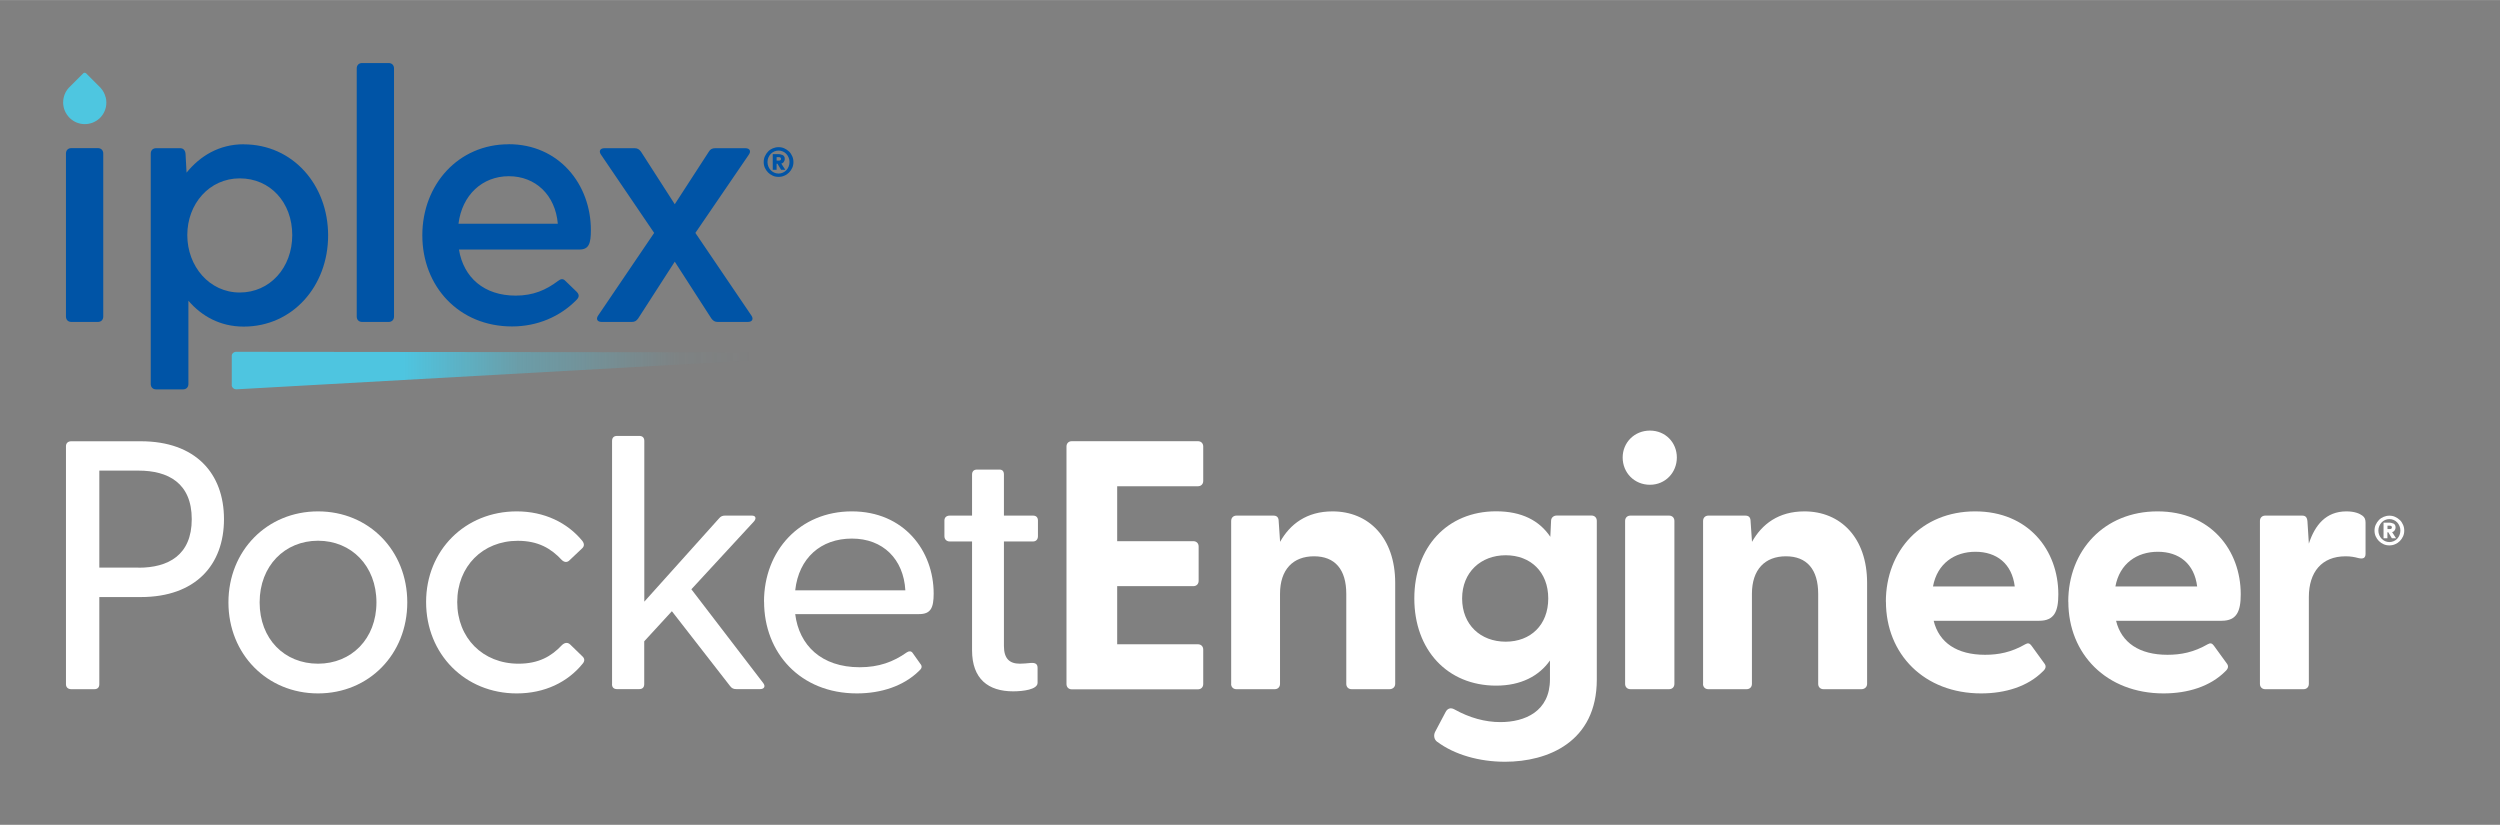 <?xml version="1.0" encoding="UTF-8"?><svg id="Layer_1" xmlns="http://www.w3.org/2000/svg" width="118.99mm" height="39.26mm" xmlns:xlink="http://www.w3.org/1999/xlink" viewBox="0 0 337.3 111.28"><rect x="0" y="0" width="337.3" height="111.28" fill="#808080" stroke="none"/><defs><style>.cls-1{fill:url(#linear-gradient);}.cls-1,.cls-2,.cls-3,.cls-4,.cls-5{stroke-width:0px;}.cls-2{fill:#4ec6e0;}.cls-3{fill:#FFFFFF;}.cls-4{fill:#FFFFFF;}.cls-5{fill:#0054a6;}</style><linearGradient id="linear-gradient" x1="31.26" y1="49.99" x2="101.53" y2="49.99" gradientUnits="userSpaceOnUse"><stop offset=".33" stop-color="#4ec5e0"/><stop offset=".55" stop-color="rgba(78,197,224,.65)" stop-opacity=".65"/><stop offset=".86" stop-color="rgba(78,197,224,.19)" stop-opacity=".19"/><stop offset="1" stop-color="#4ec5e0" stop-opacity="0"/></linearGradient></defs><path class="cls-3" d="M8.9,92.31v-32.11c0-.43.29-.67.72-.67h9.37c7.41,0,11.23,4.35,11.23,10.51s-3.82,10.51-11.23,10.51h-5.59v11.76c0,.43-.24.67-.67.67h-3.11c-.43,0-.72-.24-.72-.67ZM18.7,76.59c3.97,0,7.17-1.67,7.17-6.55s-3.2-6.55-7.17-6.55h-5.3v13.09h5.3Z"/><path class="cls-3" d="M30.82,81.27c0-6.98,5.21-12.28,12.09-12.28s12.04,5.3,12.04,12.28-5.16,12.28-12.04,12.28-12.09-5.3-12.09-12.28ZM42.91,89.54c4.49,0,7.88-3.34,7.88-8.27s-3.39-8.32-7.88-8.32-7.88,3.39-7.88,8.32,3.34,8.27,7.88,8.27Z"/><path class="cls-3" d="M57.49,81.22c0-6.98,5.26-12.23,12.23-12.23,3.73,0,6.83,1.53,8.84,3.97.29.38.29.72,0,1l-1.67,1.58c-.38.43-.81.29-1.1,0-1.43-1.53-3.15-2.58-5.93-2.58-4.73,0-8.17,3.44-8.17,8.27s3.44,8.31,8.27,8.31c2.72,0,4.44-1,5.83-2.48.33-.33.76-.48,1.15-.1l1.67,1.62c.29.29.29.62,0,.96-2.01,2.48-5.11,4.01-8.89,4.01-6.98,0-12.23-5.3-12.23-12.33Z"/><path class="cls-3" d="M82.58,92.31v-32.83c0-.43.24-.67.67-.67h3.01c.43,0,.67.24.67.67v21.69l10.08-11.23c.24-.29.48-.38.81-.38h3.63c.52,0,.62.38.29.77l-8.46,9.17,9.7,12.66c.33.43.14.81-.43.81h-3.2c-.38,0-.62-.1-.86-.43l-7.84-10.08-3.73,4.06v5.78c0,.43-.24.67-.67.67h-3.01c-.43,0-.67-.24-.67-.67Z"/><path class="cls-3" d="M103.08,81.17c0-6.88,4.83-12.18,11.85-12.18s11.04,5.3,11.04,11.09c0,1.91-.38,2.77-1.96,2.77h-16.72c.52,4.2,3.53,7.17,8.7,7.17,2.58,0,4.54-.72,6.36-2.01.29-.19.57-.19.76.05l1.05,1.48c.33.38.19.67-.19,1-2.06,2.01-5.07,3.01-8.36,3.01-7.65,0-12.52-5.49-12.52-12.38ZM122.15,79.64c-.24-4.2-3.01-6.98-7.21-6.98s-7.17,2.63-7.65,6.98h14.86Z"/><path class="cls-3" d="M131.15,87.72v-14.67h-3.01c-.43,0-.72-.29-.72-.72v-2.1c0-.43.29-.67.72-.67h3.01v-5.54c0-.43.24-.67.67-.67h3.01c.43,0,.62.24.62.67v5.54h3.92c.43,0,.67.24.67.67v2.1c0,.43-.24.72-.67.72h-3.92v14.1c0,1.72.77,2.39,2.15,2.39.38,0,1-.05,1.48-.1.67-.05.91.19.91.67v2.01c0,.91-1.96,1.15-3.3,1.15-3.35,0-5.54-1.67-5.54-5.54Z"/><path class="cls-3" d="M143.89,92.26v-32.02c0-.43.29-.72.72-.72h17.01c.43,0,.72.29.72.72v4.64c0,.43-.29.72-.72.72h-10.89v7.41h10.27c.43,0,.72.29.72.72v4.63c0,.43-.29.72-.72.72h-10.27v7.84h10.89c.43,0,.72.29.72.72v4.64c0,.43-.29.72-.72.72h-17.01c-.43,0-.72-.29-.72-.72Z"/><path class="cls-3" d="M166.11,92.26v-21.98c0-.43.29-.72.72-.72h4.97c.43,0,.72.19.72.77l.19,2.77c1.34-2.39,3.58-4.11,7.07-4.11,4.87,0,8.46,3.54,8.46,9.65v13.62c0,.43-.33.72-.77.72h-5.11c-.43,0-.72-.29-.72-.72v-12.14c0-3.3-1.53-5.07-4.35-5.07s-4.59,1.77-4.59,5.07v12.14c0,.43-.29.72-.72.72h-5.16c-.43,0-.72-.29-.72-.72Z"/><path class="cls-3" d="M193.93,100.1c-.48-.33-.53-.95-.29-1.39l1.39-2.63c.24-.48.67-.67,1.19-.38,2.06,1.15,4.16,1.72,6.21,1.72,3.3,0,6.69-1.43,6.69-5.78v-2.53c-1.48,2.1-3.92,3.39-7.26,3.39-6.59,0-11.04-4.83-11.04-11.76s4.44-11.76,11.04-11.76c3.44,0,5.83,1.24,7.31,3.44l.1-2.15c0-.43.34-.72.77-.72h4.68c.43,0,.72.29.72.72v21.41c0,8.41-6.59,11.09-12.38,11.09-3.49,0-6.83-.96-9.13-2.68ZM203.15,86.57c3.35,0,5.74-2.24,5.74-5.83s-2.39-5.83-5.74-5.83-5.88,2.29-5.88,5.83,2.48,5.83,5.88,5.83Z"/><path class="cls-3" d="M218.93,61.72c0-2.01,1.58-3.63,3.68-3.63s3.63,1.62,3.63,3.63-1.53,3.68-3.63,3.68-3.68-1.62-3.68-3.68ZM219.26,70.28c0-.43.29-.72.72-.72h5.21c.43,0,.72.29.72.72v21.98c0,.43-.29.72-.72.72h-5.21c-.43,0-.72-.29-.72-.72v-21.98Z"/><path class="cls-3" d="M229.78,92.26v-21.98c0-.43.29-.72.72-.72h4.97c.43,0,.72.19.72.77l.19,2.77c1.34-2.39,3.58-4.11,7.07-4.11,4.87,0,8.46,3.54,8.46,9.65v13.62c0,.43-.33.72-.77.72h-5.11c-.43,0-.72-.29-.72-.72v-12.14c0-3.3-1.53-5.07-4.35-5.07s-4.59,1.77-4.59,5.07v12.14c0,.43-.29.72-.72.72h-5.16c-.43,0-.72-.29-.72-.72Z"/><path class="cls-3" d="M254.44,81.17c0-6.88,4.83-12.18,12.04-12.18s11.23,5.26,11.23,11.18c0,2.29-.52,3.58-2.58,3.58h-14.24c.72,2.96,3.15,4.59,6.93,4.59,1.82,0,3.54-.33,5.45-1.43.33-.19.57-.14.81.19l1.77,2.44c.24.33.19.67-.24,1.05-2.01,2.01-5.02,2.96-8.31,2.96-7.69,0-12.85-5.3-12.85-12.38ZM271.83,79.12c-.38-3.11-2.48-4.68-5.3-4.68s-5.16,1.58-5.73,4.68h11.04Z"/><path class="cls-3" d="M279.05,81.17c0-6.88,4.83-12.18,12.04-12.18s11.23,5.26,11.23,11.18c0,2.29-.52,3.58-2.58,3.58h-14.24c.72,2.96,3.15,4.59,6.93,4.59,1.82,0,3.54-.33,5.45-1.43.33-.19.57-.14.81.19l1.77,2.44c.24.33.19.67-.24,1.05-2.01,2.01-5.02,2.96-8.31,2.96-7.69,0-12.85-5.3-12.85-12.38ZM296.44,79.12c-.38-3.11-2.48-4.68-5.3-4.68s-5.16,1.58-5.73,4.68h11.04Z"/><path class="cls-3" d="M304.91,92.26v-21.98c0-.43.29-.72.72-.72h4.97c.43,0,.67.19.72.77l.19,3.01c.81-2.48,2.29-4.35,5.07-4.35,1.1,0,1.77.29,2.15.57.33.24.43.53.43.96v4.2c0,.57-.33.72-.96.57-.52-.14-1.05-.24-1.72-.24-3.25,0-4.97,2.15-4.97,5.5v11.71c0,.43-.29.72-.72.72h-5.16c-.43,0-.72-.29-.72-.72Z"/><path class="cls-2" d="M14.24,13.09c-.11-.45-.33-.86-.63-1.2l-.04-.05-.18-.18-1.77-1.77c-.11-.11-.28-.11-.39,0l-1.2,1.2-.57.57-.18.18c-.33.36-.57.8-.68,1.29-.05.22-.08.44-.08.68,0,.13,0,.26.03.39.04.33.14.65.29.94.12.24.27.45.45.65l.18.18c.52.48,1.21.77,1.97.77s1.45-.29,1.97-.76h.01s.17-.18.17-.18c.22-.24.4-.52.53-.83.15-.35.23-.73.23-1.14,0-.25-.03-.49-.09-.72"/><path class="cls-5" d="M8.9,20.7v22.01c0,.43.29.72.72.72h3.59c.43,0,.72-.29.72-.72v-22.01c0-.43-.29-.72-.72-.72h-3.59c-.43,0-.72.29-.72.72M48.13,9.22v33.49c0,.43.29.72.72.72h3.59c.43,0,.72-.29.72-.72V9.22c0-.43-.29-.72-.72-.72h-3.59c-.43,0-.72.29-.72.72M68.61,19.46c-6.75,0-11.63,5.41-11.63,12.29s4.93,12.29,12.1,12.29c3.44,0,6.51-1.34,8.71-3.59.38-.38.38-.72,0-1.1l-1.53-1.48c-.33-.33-.62-.24-1,.05-1.58,1.19-3.3,1.96-5.69,1.96-4.26,0-7.03-2.44-7.65-6.22h16.27c1.29,0,1.53-.86,1.53-2.63,0-6.17-4.31-11.58-11.1-11.58M68.66,23.77c3.59,0,6.27,2.54,6.6,6.41h-13.4c.48-3.87,3.21-6.41,6.79-6.41M101.38,42.57l-7.56-11.15,7.22-10.57c.33-.48.1-.86-.48-.86h-4.07c-.38,0-.67.14-.86.48l-4.59,7.08-4.55-7.08c-.24-.33-.48-.48-.86-.48h-4.07c-.57,0-.81.38-.48.86l7.18,10.57-7.56,11.15c-.33.48-.1.86.48.86h4.07c.38,0,.62-.14.86-.48l4.93-7.65,4.93,7.65c.24.33.48.48.86.48h4.07c.58,0,.81-.38.48-.86"/><path class="cls-5" d="M32.87,19.46c-3.3,0-5.88,1.58-7.7,3.83l-.14-2.58c-.05-.43-.29-.72-.72-.72h-3.25c-.43,0-.72.29-.72.72v31.1c0,.43.29.72.72.72h3.64c.43,0,.72-.29.72-.72v-11.24c1.77,2.06,4.26,3.49,7.46,3.49,6.6,0,11.39-5.46,11.39-12.3s-4.78-12.29-11.39-12.29M32.35,39.46c-4.11,0-7.08-3.54-7.08-7.75s2.97-7.65,7.08-7.65,7.08,3.25,7.08,7.65-3.01,7.75-7.08,7.75"/><path class="cls-5" d="M103.04,21.86c0-.28.05-.54.16-.78.11-.24.25-.45.43-.64s.39-.33.63-.43.5-.16.78-.16.54.05.78.16.45.25.64.43.32.39.43.64c.11.24.16.5.16.78s-.05.54-.16.78c-.11.24-.25.45-.43.63-.18.18-.39.33-.64.43-.24.11-.5.16-.78.16s-.54-.05-.78-.16c-.24-.11-.45-.25-.63-.43-.18-.18-.32-.39-.43-.63-.11-.24-.16-.5-.16-.78ZM103.55,21.86c0,.21.04.42.12.61.08.19.18.35.32.49s.29.25.47.33c.18.08.38.12.58.12s.4-.04.58-.12c.18-.08.34-.19.47-.33.13-.14.24-.31.31-.49s.12-.39.12-.61-.04-.42-.12-.61-.18-.35-.31-.49c-.13-.14-.29-.25-.47-.33-.18-.08-.38-.12-.58-.12s-.4.04-.58.12c-.18.08-.34.19-.47.33s-.24.3-.32.49c-.08.19-.12.39-.12.61ZM104.27,20.79h.67c.12,0,.24,0,.35.03s.21.05.3.09.16.11.21.19c.05.08.08.18.08.31,0,.09-.01.18-.04.26s-.07.14-.11.2c-.04.05-.09.1-.15.13-.06.03-.11.06-.17.06l.54.84h-.57l-.48-.81h-.12v.81h-.52v-2.1ZM104.78,21.66h.25s.07,0,.11,0,.08-.01.11-.03c.03-.02.06-.04.09-.07.02-.03.03-.07.03-.13s-.01-.1-.03-.13c-.02-.03-.05-.05-.09-.07-.03-.02-.07-.02-.11-.03-.04,0-.07,0-.11,0h-.25v.45Z"/><path class="cls-1" d="M31.89,47.45c-.31,0-.57.2-.62.47v3.94c-.03.17.03.34.15.47.12.12.29.19.46.19.01,0,.03,0,.04,0l69.02-3.86c.33-.02.59-.27.59-.56h0s0-.02,0-.02c-.01-.31-.29-.55-.63-.55l-69.02-.07h0Z"/><path class="cls-4" d="M320.37,71.58c0-.28.05-.54.16-.78.11-.24.25-.45.43-.64s.39-.33.63-.43.5-.16.78-.16.54.05.78.16.45.25.64.43.32.39.43.64c.11.24.16.5.16.78s-.05.54-.16.78c-.11.24-.25.45-.43.63-.18.18-.39.33-.64.43-.24.11-.5.16-.78.16s-.54-.05-.78-.16c-.24-.11-.45-.25-.63-.43-.18-.18-.32-.39-.43-.63-.11-.24-.16-.5-.16-.78ZM320.89,71.58c0,.21.04.42.12.61.08.19.18.35.32.49s.29.25.47.33c.18.08.38.12.58.12s.4-.04.58-.12c.18-.08.34-.19.47-.33.13-.14.24-.31.31-.49s.12-.39.12-.61-.04-.42-.12-.61-.18-.35-.31-.49c-.13-.14-.29-.25-.47-.33-.18-.08-.38-.12-.58-.12s-.4.04-.58.12c-.18.08-.34.19-.47.33s-.24.3-.32.49c-.08.19-.12.39-.12.61ZM321.6,70.51h.67c.12,0,.24,0,.35.03s.21.05.3.09.16.11.21.19c.05.08.08.18.08.31,0,.09-.01.18-.04.26s-.07.14-.11.2c-.04.05-.09.1-.15.13-.06.03-.11.06-.17.06l.54.84h-.57l-.48-.81h-.12v.81h-.52v-2.1ZM322.12,71.38h.25s.07,0,.11,0,.08-.01.11-.03c.03-.02.06-.04.09-.07.02-.03.03-.07.03-.13s-.01-.1-.03-.13c-.02-.03-.05-.05-.09-.07-.03-.02-.07-.02-.11-.03-.04,0-.07,0-.11,0h-.25v.45Z"/></svg>